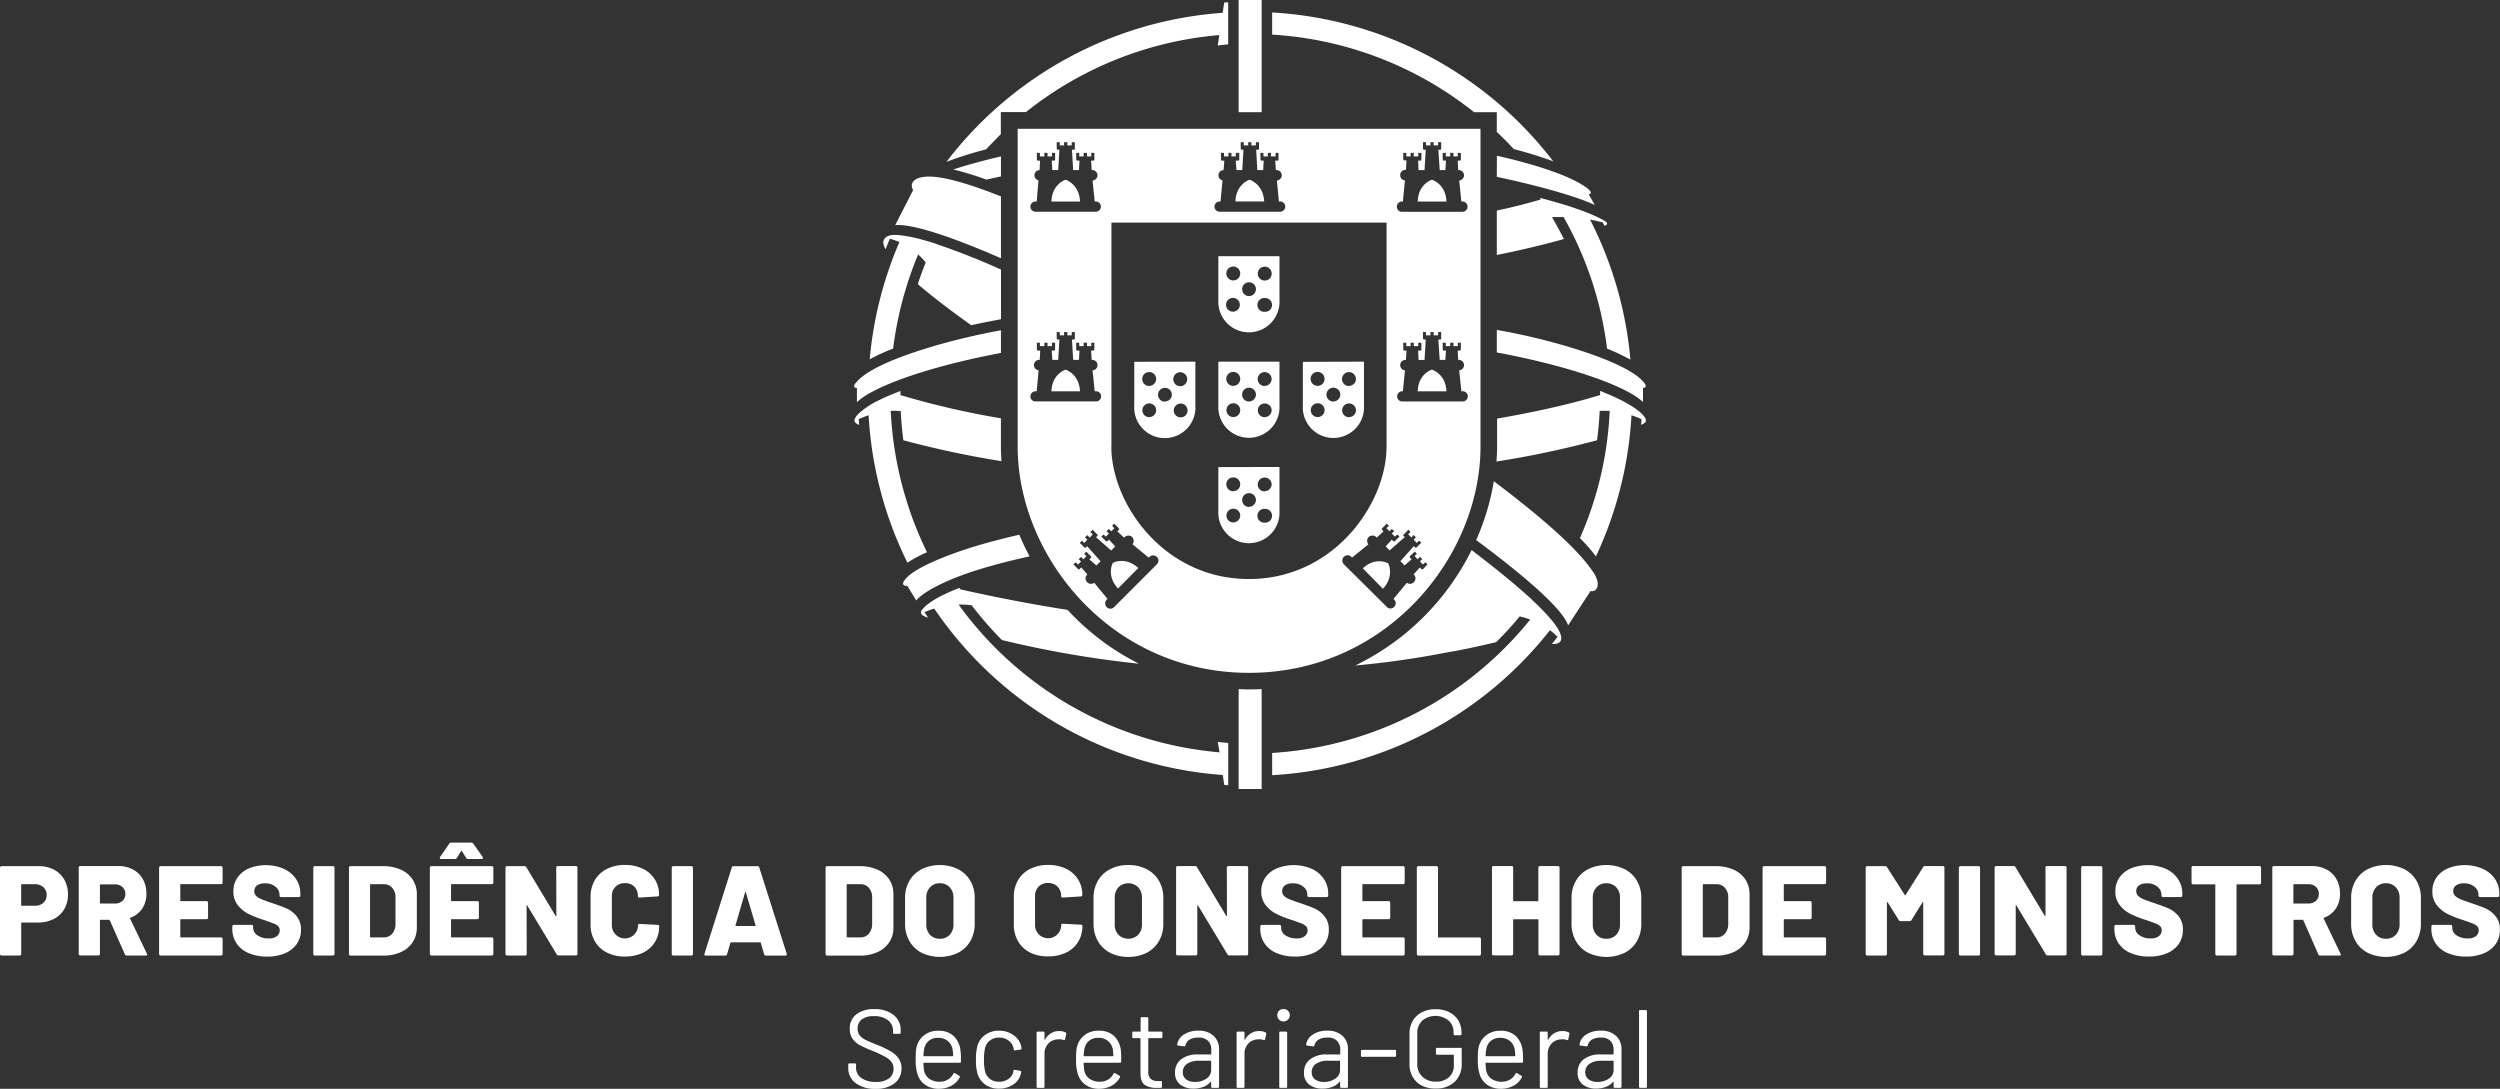 <svg xmlns="http://www.w3.org/2000/svg" viewBox="0 0 956.21 416.46"><rect x="0" y="0" width="956.21" height="416.46" fill="#333333" stroke="none"/><defs><style>.cls-1{fill:#fff;}</style></defs><g id="Layer_2" data-name="Layer 2"><g id="Layer_1-2" data-name="Layer 1"><path class="cls-1" d="M377.16,57.12A148.49,148.49,0,0,0,362,61.9a145.92,145.92,0,0,1,105.65-57l.59-3.95a9,9,0,0,0,1.52-.09V17a39.82,39.82,0,0,0-4,.42l.6-4a136.91,136.91,0,0,0-73.94,29.44h-9.62v8.46C380.89,53.23,379,55.16,377.16,57.12Zm105.4-14.21V0h-8.8V42.91ZM377.29,68.7c1.81-.41,3.68-.81,5.56-1.22V59.82c-6.89,1.61-13.09,3.31-18.23,5A120.37,120.37,0,0,1,377.29,68.7Zm212.07,7.59c-4.74,1.4-10.36,2.89-16.86,4.24v17c10-2,18.74-4.15,25.66-6.11-1.46-2.86-2.94-5.64-4.55-8.38.76,0,2.32-.05,4.45,0a136,136,0,0,1,16.62,50.32,78,78,0,0,1,8.93,4.2A145.64,145.64,0,0,0,608.18,84c1.56.28,3.19.63,4.87,1.1.22.44.4.82.6,1.26a3.62,3.62,0,0,0,.52-.19c.51-.22,1-.83-.47-1.71a12.39,12.39,0,0,0-1.34-.74c-5.08-2.68-13.1-5.37-23.42-8.06C589.08,75.83,589.22,76.06,589.36,76.29Zm-16.86,49.9v8.62c1.48.29,3,.54,4.46.87,25.12,5,45.41,12.23,51.46,18.1v-5.37c1-.11,2-.62-.64-3.18-6.86-6.81-30.46-14.31-51.65-18.39C574.94,126.64,573.72,126.41,572.5,126.19Zm-230.89,7.14a137.73,137.73,0,0,1,9.56-36,20.81,20.81,0,0,1,2.89,3.08c-1.07,2.73-2.13,5.46-3,8.28q7.86,6.75,20.42,15.7c2.54-.56,5.17-1.11,7.86-1.62,1.16-.23,2.34-.45,3.52-.66v-19a265.46,265.46,0,0,0-24.72-9.78c0-.06,0-.06,0-.06a1,1,0,0,0-.34-.08l-.36-.15s0,0-.1,0c-6.46-2.08-11.56-3.12-15-3.19-4.07-.05-4.67,2.19-4.45,3.33a5.57,5.57,0,0,0,.83,2.14c.55-1.34,1.07-2.64,1.62-4a26.21,26.21,0,0,1,3.66,1.27,145.55,145.55,0,0,0-11.34,44.84A73,73,0,0,1,341.61,133.33ZM572.5,67.64C589,71.14,603.58,75.32,610,78.42l-2.35-4.09a1.77,1.77,0,0,0,.59-.22c.37-.32.41-.78-.89-1.94a18.68,18.68,0,0,0-1.57-1.1c-6.71-4.44-20.11-8.55-33.24-11.5Zm0-24.73v7.54c2.23,2.13,4.43,4.3,6.52,6.59a153.15,153.15,0,0,1,15.06,4.66A145.93,145.93,0,0,0,486.58,4.77v8.47a137,137,0,0,1,77.23,29.67Zm-229,43.15c6.95,0,21.07,4.76,39.35,12.71V75.12c-12.32-4.89-21.55-7.49-27.21-7.58h-.33a13.23,13.23,0,0,0-3.66.46c-1.9.57-2.91,1.75-2.91,3a3.6,3.6,0,0,0,.52,1.69l-6.87,13.44A9.59,9.59,0,0,1,343.5,86.06Zm266,133c-5.71-9-20.54-21.74-38.14-35a92.17,92.17,0,0,1-6.75,22.5c19.62,14.57,33.19,26.59,35.17,32.64l8.54-13.09h.43a2.21,2.21,0,0,0,.85-.09c.91-.23,1.92-1.7,1.34-3.88A10.49,10.49,0,0,0,609.54,219.07ZM477.69,263.69c-1.32,0-2.63-.05-3.93-.11v38.21h8.8V263.56C481,263.64,479.34,263.69,477.69,263.69Zm118.62-22.45c-1.18-2.37-4.82-6.71-10.2-11.67a.8.8,0,0,0-.13-.13l0-.05c-5.64-5.22-13.43-11.6-23.11-19a96.82,96.82,0,0,1-44.49,44.15,338,338,0,0,0,35.7-5.13c4-.61,10.64-2,18.18-3.8a125.08,125.08,0,0,0,9-9.86,30,30,0,0,1,4,1.24,137.6,137.6,0,0,1-98.68,51v8.51a145.69,145.69,0,0,0,106.25-55.45,20.37,20.37,0,0,1,2.9,2.55c-.72.92-1.41,1.83-2.16,2.72C598.65,246.5,597.09,242.85,596.31,241.24ZM627,157.4c-2.5-2.1-6.85-4.5-12-6.67-1-.37-1.84-.8-3-1.21v1.58c-13.26,4.1-29.22,7.26-39.39,9v10.69c0,1.91-.09,3.82-.23,5.74a370,370,0,0,0,38.47-8.14c.46-3.72.84-7.43,1-11.21a29.12,29.12,0,0,1,3.83,0,135.18,135.18,0,0,1-11.39,48.64,62.63,62.63,0,0,1,6.13,7,146.35,146.35,0,0,0,13.6-54,35,35,0,0,1,3.84,1.54c0,.73-.09,1.43-.19,2.12C629.86,161.72,630.68,160.55,627,157.4Zm-233.2,55.41c-1.44-2.71-2.76-5.48-3.93-8.28q-7.6,1.72-14.84,3.81c-9.86,2.86-20.38,6.92-25.8,10.61-3.22,2.18-5.5,5.22-2.19,5.13l3.4,5.59c2.88-3.47,12.33-8.56,27.27-12.82C383.07,215.28,388.42,214,393.75,212.81Zm72.66,74.95a137.64,137.64,0,0,1-99.81-56.51,28,28,0,0,1,5,.27,136.7,136.7,0,0,0,11.57,13.28,398.41,398.41,0,0,0,52.42,9.06,95,95,0,0,1-27.3-20.59c-13.34-2.08-26.94-4.69-41-7.85a4.15,4.15,0,0,1-.37-.56c-6.81,2.63-12.27,5.6-14.35,8.47a1.31,1.31,0,0,0,.37,2.08,7.94,7.94,0,0,0,2,.83c-.46-.7-.93-1.39-1.39-2.08a29.84,29.84,0,0,1,3.72-1.4A146,146,0,0,0,467.7,296.42l.56,3.8,1.52.14V284.15c-1.32-.09-2.69-.23-4-.37ZM347.07,215.22a53.11,53.11,0,0,1,7.49-4,138.1,138.1,0,0,1-13.87-54.07,29.36,29.36,0,0,1,3.83.08c.19,3.73.51,7.44,1,11.16a368.91,368.91,0,0,0,37.53,8c-.14-1.86-.22-3.73-.22-5.58V160a321.91,321.91,0,0,1-38.42-8.88v-1.58c-1.57.61-3.07,1.21-4.45,1.8s-2.45,1.08-3.55,1.63a.5.5,0,0,1-.15.05.21.21,0,0,1-.18.09,33.46,33.46,0,0,0-7.17,4.64c-1.72,1.53-2.56,3-1.81,3.84a4.1,4.1,0,0,0,1.48.92c0-.74-.1-1.44-.14-2.17a32.68,32.68,0,0,1,3.79-1.5A145.42,145.42,0,0,0,347.07,215.22Zm-19.31-66.81v5.43c6-5.88,26.3-13.15,51.57-18.16,1.16-.25,2.34-.47,3.52-.68v-8.67c-.92.18-1.86.36-2.72.51-21.17,4.08-44.86,11.53-51.63,18.39-.22.23-.5.45-.74.73-.74.74-1.42,1.63-.87,2.22A2.61,2.61,0,0,0,327.76,148.41ZM466,98v16.72a11.71,11.71,0,1,0,23.38,0V98Zm5.74,21.21a2.64,2.64,0,1,1,0-5.27,2.64,2.64,0,0,1,0,5.27Zm0-11.95a2.66,2.66,0,1,1,2.63-2.63A2.67,2.67,0,0,1,471.73,107.26Zm6,6a2.64,2.64,0,0,1-2.63-2.65,2.6,2.6,0,0,1,2.63-2.64,2.64,2.64,0,0,1,2.64,2.64A2.67,2.67,0,0,1,477.69,113.24Zm6,6a2.64,2.64,0,1,1,0-5.27,2.64,2.64,0,1,1,0,5.27Zm0-11.95a2.66,2.66,0,1,1,0-5.32,2.66,2.66,0,0,1,0,5.32Zm-49.9,31.07v16.72a11.71,11.71,0,1,0,23.37,0V138.33Zm5.75,21.19a2.64,2.64,0,1,1,2.63-2.64A2.64,2.64,0,0,1,439.52,159.52Zm0-11.93a2.67,2.67,0,1,1,2.63-2.64A2.67,2.67,0,0,1,439.52,147.59Zm6,6a2.65,2.65,0,1,1,2.64-2.63A2.67,2.67,0,0,1,445.48,153.56Zm6,6a2.64,2.64,0,1,1,0-5.28,2.64,2.64,0,0,1,0,5.28Zm0-11.93a2.67,2.67,0,1,1,0-5.33,2.67,2.67,0,0,1,0,5.33ZM466,138.33v16.72a11.71,11.71,0,1,0,23.38,0V138.33Zm5.74,21.19a2.64,2.64,0,1,1,2.63-2.64A2.64,2.64,0,0,1,471.73,159.52Zm0-11.93a2.67,2.67,0,1,1,2.63-2.64A2.67,2.67,0,0,1,471.73,147.59Zm6,6a2.65,2.65,0,1,1,2.64-2.63A2.67,2.67,0,0,1,477.69,153.56Zm6,6a2.64,2.64,0,1,1,2.64-2.64A2.61,2.61,0,0,1,483.67,159.52Zm0-11.93a2.67,2.67,0,1,1,2.64-2.64A2.64,2.64,0,0,1,483.67,147.59Zm14.58-9.26v16.72a11.71,11.71,0,1,0,23.38,0V138.33ZM504,159.52a2.64,2.64,0,1,1,2.63-2.64A2.64,2.64,0,0,1,504,159.52Zm0-11.93a2.67,2.67,0,1,1,2.63-2.64A2.67,2.67,0,0,1,504,147.59Zm6,6a2.65,2.65,0,1,1,2.64-2.63A2.67,2.67,0,0,1,510,153.56Zm6,6a2.64,2.64,0,1,1,2.63-2.64A2.6,2.6,0,0,1,515.94,159.52Zm0-11.93a2.67,2.67,0,1,1,2.63-2.64A2.64,2.64,0,0,1,515.94,147.59Zm-50,31v16.71a11.71,11.71,0,1,0,23.38,0V178.61Zm5.74,21.19a2.64,2.64,0,1,1,2.63-2.64A2.64,2.64,0,0,1,471.73,199.8Zm0-11.94a2.66,2.66,0,1,1,2.63-2.62A2.67,2.67,0,0,1,471.73,187.86Zm6,6a2.64,2.64,0,0,1-2.63-2.64,2.6,2.6,0,0,1,2.63-2.64,2.63,2.63,0,0,1,2.64,2.64A2.67,2.67,0,0,1,477.69,193.84Zm6,6a2.64,2.64,0,1,1,0-5.27,2.64,2.64,0,1,1,0,5.27Zm0-11.94a2.66,2.66,0,1,1,2.64-2.62A2.63,2.63,0,0,1,483.67,187.86Zm47.22,27.46s2.55,4.76-2,9.78l-7.72-7.84c5-4.58,9.61-1.94,9.61-1.94ZM413.08,77.07H402.15c.24-6.75,5.42-8.32,5.42-8.32S412.8,70.32,413.08,77.07Zm140.16,72.6h-11c.22-6.72,5.41-8.29,5.45-8.29h0S553,143,553.24,149.67Zm-164-100.41V170.83c0,41.75,35.55,86.52,88.5,86.52s88.53-44.77,88.53-86.52V49.26Zm77.32,27.81h.27L467.6,69a2,2,0,0,1,.18-3.93H468l.28-3.62h-.93A.43.43,0,0,1,467,61V58.47h1.16v1.34h1.71V58.47H471v1.34h1.67V58.47H474v2.59c0,.23-.27.37-.46.37h-.89l.28,3.62h2.22l.46-7.78h-.64a.49.49,0,0,1-.41-.37V54.39h1.15V55.6h1.71V54.39h1.2V55.6h1.72V54.39h1.21V56.9c0,.26-.28.37-.43.37h-.65l.42,7.78h2.27l.18-3.62h-.83a.48.48,0,0,1-.41-.41V58.47h1.15v1.34h1.67V58.47h1.21v1.34h1.76V58.47H489v2.59a.34.34,0,0,1-.33.37h-.93l.27,3.62h.25a2,2,0,0,1,2,2,2.06,2.06,0,0,1-1.86,2l.75,8h.45a2,2,0,0,1,2,2,2,2,0,0,1-2,1.94H466.51a2,2,0,0,1-2-1.94A2,2,0,0,1,466.51,77.07Zm-70.42,0h.38L397.2,69a2,2,0,0,1,.19-3.93h.23l.19-3.62H397a.43.43,0,0,1-.42-.41V58.47h1.16v1.34h1.72V58.47h1.2v1.34h1.7V58.47h1.2v2.59c0,.23-.28.37-.4.37h-.89l.24,3.62h2.23l.46-7.78h-.62a.45.45,0,0,1-.4-.37V54.39h1.15V55.6H407V54.39h1.24V55.6h1.67V54.39h1.2V56.9a.36.36,0,0,1-.41.37H410l.47,7.78h2.22l.19-3.62H412a.44.44,0,0,1-.37-.41V58.47h1.16v1.34h1.68V58.47h1.29v1.34h1.65V58.47h1.16v2.59a.36.36,0,0,1-.36.37h-.89l.24,3.62h.22a2,2,0,0,1,2,2,2.06,2.06,0,0,1-1.9,2l.83,8h.37a2,2,0,0,1,2,2,2,2,0,0,1-2,1.94H396.09a2,2,0,0,1-2-1.94A2,2,0,0,1,396.09,77.07Zm-2,74.58a1.94,1.94,0,0,1,2-2h.38l.73-8a2.08,2.08,0,0,1-1.8-2,2,2,0,0,1,2-2h.23l.19-3.56H397a.49.49,0,0,1-.42-.46v-2.55h1.16v1.3h1.72v-1.3h1.2v1.3h1.7v-1.3h1.2v2.55a.52.52,0,0,1-.4.46h-.89l.24,3.56h2.23l.46-7.78h-.62a.49.49,0,0,1-.4-.41V127h1.15v1.25H407V127h1.24v1.25h1.67V127h1.2v2.55c0,.23-.19.32-.41.32H410l.47,7.78h2.22l.19-3.56H412c-.18,0-.37-.28-.37-.46v-2.55h1.16v1.3h1.68v-1.3h1.29v1.3h1.65v-1.3h1.16v2.55a.43.43,0,0,1-.36.46h-.89l.24,3.56h.22a2,2,0,0,1,2,2,2,2,0,0,1-1.9,2l.83,8h.37a1.95,1.95,0,1,1,0,3.89H396.09A1.93,1.93,0,0,1,394.1,151.65Zm48.36,64.17-16.29,16.31a2,2,0,1,1-2.86-2.79l.28-.23-5.09-6.2a2.09,2.09,0,0,1-2.73-.24,2,2,0,0,1,0-2.87l.09-.13-2.31-2.6-.19.09-.46.53a.52.52,0,0,1-.55,0l-1.82-1.81.84-.79.92.84,1.16-1.16-.89-.89.89-.87.88.93,1.2-1.26-.93-.83.84-.83,1.8,1.75a.39.39,0,0,1,0,.56l-.46.46-.14.19,2.69,2.31,1.58-1.62-5.14-5.78-.43.51c-.21.14-.49.14-.59,0L413,207.63l.83-.82.87.87,1.17-1.26-.89-.87.89-.88.92.93,1.16-1.2-.88-.93.88-.84,1.76,1.85a.4.4,0,0,1,0,.57l-.51.41,5.78,5.09,1.58-1.52-2.36-2.64-.19.18-.41.41a.5.5,0,0,1-.61,0l-1.76-1.76.9-.78.82.83,1.2-1.21-.91-.87.91-.89.87.93,1.21-1.2-.88-.93.83-.79,1.76,1.77a.36.36,0,0,1,0,.55l-.46.51-.13.09,2.6,2.41.22-.22a2.12,2.12,0,0,1,2.88,0,2.15,2.15,0,0,1,.11,2.77l6.22,5.1.27-.28a2,2,0,0,1,2.82,0A1.9,1.9,0,0,1,442.46,215.82Zm-17.39-45V85.14H530.33v85.69c0,21.62-19.94,50.64-52.64,50.64S425.07,192.45,425.07,170.83Zm119.19,46.86a.71.71,0,0,1-.65,0l-.4-.53-.19-.09-2.36,2.6.09.13a2,2,0,0,1,0,2.87,2,2,0,0,1-2.69.24l-5.14,6.2.28.23a1.92,1.92,0,0,1,0,2.79,1.9,1.9,0,0,1-2.81,0L514,215.82A2,2,0,0,1,516.9,213l.24.28,6.25-5.1a2.09,2.09,0,0,1,.1-2.77,2.15,2.15,0,0,1,2.9,0l.2.22,2.63-2.41-.19-.09-.4-.51a.31.31,0,0,1,0-.55l1.76-1.77.87.79-1,.93,1.24,1.2.83-.93.93.89-.93.87,1.21,1.21.89-.83.87.78L533.48,207c0,.14-.37.14-.56,0l-.41-.41-.19-.18L530,209l1.52,1.52,5.78-5.09-.41-.41a.36.36,0,0,1,0-.57l1.81-1.85.78.84-.87.93,1.24,1.2.84-.93.87.88-.87.87,1.19,1.26.93-.87.8.82-1.81,1.77a.42.42,0,0,1-.56,0l-.46-.51-5.15,5.78,1.58,1.62,2.69-2.31-.14-.19-.47-.46a.39.39,0,0,1,0-.56l1.82-1.75.83.83-.89.83,1.17,1.26.92-.93.83.87-.88.89,1.2,1.16.87-.84.84.79Zm15.06-64.13H536.2a1.95,1.95,0,0,1,0-3.89h.37l.8-8a2,2,0,0,1-1.81-2,2,2,0,0,1,2-2h.18l.22-3.56h-.87c-.19,0-.37-.28-.37-.46v-2.55h1.15v1.3h1.67v-1.3h1.21v1.3h1.71v-1.3h1.2v2.55a.47.47,0,0,1-.41.46h-.83l.14,3.56h2.3l.46-7.78h-.64a.48.48,0,0,1-.42-.41V127h1.15v1.25h1.73V127h1.2v1.25h1.71V127h1.17v2.55c0,.23-.18.32-.44.32h-.63l.52,7.78h2.17l.21-3.56h-.83a.46.46,0,0,1-.41-.46v-2.55H553v1.3h1.67v-1.3h1.25v1.3h1.68v-1.3h1.15v2.55a.44.44,0,0,1-.37.46h-.83l.18,3.56h.23a2,2,0,0,1,2,2,2,2,0,0,1-1.84,2l.83,8h.37a1.95,1.95,0,1,1,0,3.89Zm0-72.54H536.2a1.92,1.92,0,0,1-1.93-1.94,2,2,0,0,1,1.93-2h.37l.8-8.09a1.91,1.91,0,0,1-1.81-2,1.93,1.93,0,0,1,2-2h.18l.22-3.62h-.87a.43.43,0,0,1-.37-.41V58.47h1.15v1.34h1.67V58.47h1.21v1.34h1.71V58.47h1.2v2.59a.4.4,0,0,1-.41.37h-.83l.14,3.62h2.3l.46-7.78h-.64a.44.44,0,0,1-.42-.37V54.39h1.15V55.6h1.73V54.39h1.2V55.6h1.71V54.39h1.17V56.9c0,.26-.18.37-.44.37h-.63l.52,7.78h2.17l.21-3.62h-.83a.41.41,0,0,1-.41-.41V58.47H553v1.34h1.67V58.47h1.25v1.34h1.68V58.47h1.15v2.59a.37.37,0,0,1-.37.37h-.83l.18,3.62h.23a2,2,0,0,1,2,2,2.06,2.06,0,0,1-1.84,2l.83,8h.37a2,2,0,0,1,2,2A1.94,1.94,0,0,1,559.32,81ZM413.08,149.67H402.15c.24-6.72,5.42-8.29,5.42-8.29S412.8,143,413.08,149.67Zm70.45-72.6h-11c.23-6.75,5.41-8.32,5.41-8.32S483.2,70.32,483.53,77.07ZM435.39,217.26l-7.78,7.84c-4.57-5-2-9.74-2-9.78S430.4,212.68,435.39,217.26ZM553.24,77.07h-11c.22-6.75,5.41-8.32,5.45-8.32h0S553,70.32,553.24,77.07Z"/><path class="cls-1" d="M20.6,332.62a9.7,9.7,0,0,1,4,3.84A11.34,11.34,0,0,1,26,342.15a10.86,10.86,0,0,1-1.44,5.62,9.61,9.61,0,0,1-4.08,3.77,13.5,13.5,0,0,1-6.11,1.32h-6c-.17,0-.25.08-.25.24v11.78a.58.58,0,0,1-.58.59H.59a.57.57,0,0,1-.42-.17.61.61,0,0,1-.17-.42v-33a.61.61,0,0,1,.17-.42.57.57,0,0,1,.42-.17H14.71A12.34,12.34,0,0,1,20.6,332.62Zm-4,12.66a3.77,3.77,0,0,0,1.25-2.93,3.91,3.91,0,0,0-1.25-3,4.62,4.62,0,0,0-3.25-1.15h-5a.22.22,0,0,0-.25.25v7.72a.22.22,0,0,0,.25.25h5A4.66,4.66,0,0,0,16.64,345.28Z"/><path class="cls-1" d="M47.75,365,42,352a.31.31,0,0,0-.29-.2H38.46a.21.21,0,0,0-.24.24v12.81a.61.61,0,0,1-.17.42.59.59,0,0,1-.42.17H30.69a.58.58,0,0,1-.58-.59v-33a.58.58,0,0,1,.58-.59H45.21a11.75,11.75,0,0,1,5.67,1.32,9.35,9.35,0,0,1,3.79,3.74A11.31,11.31,0,0,1,56,341.86a10,10,0,0,1-1.61,5.67A9.12,9.12,0,0,1,49.9,351a.24.24,0,0,0-.15.34l6.45,13.44a.69.69,0,0,1,.1.3q0,.39-.54.39H48.43A.7.7,0,0,1,47.75,365Zm-9.53-26.59v6.94a.21.21,0,0,0,.24.24h5.43a4.24,4.24,0,0,0,2.93-1A3.39,3.39,0,0,0,47.94,342a3.52,3.52,0,0,0-1.12-2.74,4.21,4.21,0,0,0-2.93-1H38.46A.22.22,0,0,0,38.22,338.44Z"/><path class="cls-1" d="M85,338a.57.57,0,0,1-.42.17H69.2a.22.22,0,0,0-.24.25v6a.21.21,0,0,0,.24.24H79a.54.54,0,0,1,.41.18.53.53,0,0,1,.17.41V351a.53.53,0,0,1-.17.41.54.54,0,0,1-.41.18H69.2a.21.21,0,0,0-.24.24v6.45c0,.17.08.25.24.25H84.55a.58.58,0,0,1,.59.58v5.77a.58.58,0,0,1-.59.59H61.43a.58.58,0,0,1-.58-.59v-33a.58.58,0,0,1,.58-.59H84.55a.58.58,0,0,1,.59.59v5.77A.57.57,0,0,1,85,338Z"/><path class="cls-1" d="M95.13,364.56a10.4,10.4,0,0,1-4.64-3.71,9.78,9.78,0,0,1-1.64-5.6v-.93a.58.58,0,0,1,.59-.58h6.79a.58.58,0,0,1,.59.58v.59a3.48,3.48,0,0,0,1.61,2.81,7.15,7.15,0,0,0,4.35,1.2A4.65,4.65,0,0,0,106,358a2.84,2.84,0,0,0,1-2.15,2.15,2.15,0,0,0-.61-1.59,4.8,4.8,0,0,0-1.63-1c-.69-.27-1.75-.66-3.18-1.15a3.53,3.53,0,0,0-.59-.22,2.74,2.74,0,0,1-.53-.17,37.36,37.36,0,0,1-5.53-2.22,12.08,12.08,0,0,1-4-3.32,8.33,8.33,0,0,1-1.66-5.26,9,9,0,0,1,1.59-5.3,10.15,10.15,0,0,1,4.42-3.5,17.43,17.43,0,0,1,13.18.15,11.19,11.19,0,0,1,4.71,3.86,9.87,9.87,0,0,1,1.71,5.72v.69a.58.58,0,0,1-.58.58h-6.8a.58.58,0,0,1-.58-.58v-.35a3.94,3.94,0,0,0-1.52-3,6,6,0,0,0-4.06-1.32,5,5,0,0,0-3,.78,2.59,2.59,0,0,0-1.07,2.2,2.49,2.49,0,0,0,.68,1.79,6.63,6.63,0,0,0,2.13,1.32c1,.41,2.43.93,4.42,1.59q3.42,1.17,5.33,2a10.66,10.66,0,0,1,3.59,2.86,7.71,7.71,0,0,1,1.69,5.2,9.29,9.29,0,0,1-1.62,5.48,10.3,10.3,0,0,1-4.52,3.54,17.07,17.07,0,0,1-6.77,1.25A17.83,17.83,0,0,1,95.13,364.56Z"/><path class="cls-1" d="M120,365.3a.61.61,0,0,1-.17-.42v-33a.61.61,0,0,1,.17-.42.57.57,0,0,1,.42-.17h6.94a.58.58,0,0,1,.58.59v33a.58.58,0,0,1-.58.59h-6.94A.57.57,0,0,1,120,365.3Z"/><path class="cls-1" d="M133.65,365.3a.58.58,0,0,1-.18-.42v-33a.58.58,0,0,1,.18-.42.57.57,0,0,1,.41-.17h12.46a16.29,16.29,0,0,1,6.75,1.32,10.4,10.4,0,0,1,4.54,3.77,9.93,9.93,0,0,1,1.62,5.62v12.8a9.93,9.93,0,0,1-1.62,5.62,10.4,10.4,0,0,1-4.54,3.77,16.29,16.29,0,0,1-6.75,1.32H134.06A.57.57,0,0,1,133.65,365.3Zm8.18-6.77h5a4,4,0,0,0,3.17-1.4,5.61,5.61,0,0,0,1.27-3.74V343.33a5.4,5.4,0,0,0-1.24-3.74,4.16,4.16,0,0,0-3.25-1.4h-5a.22.22,0,0,0-.24.25v19.84C141.59,358.45,141.67,358.53,141.83,358.53Z"/><path class="cls-1" d="M188.53,338a.54.54,0,0,1-.42.17H172.77a.23.23,0,0,0-.25.25v6a.22.22,0,0,0,.25.24h9.82a.58.58,0,0,1,.42.18.57.57,0,0,1,.17.41V351a.57.57,0,0,1-.17.41.58.58,0,0,1-.42.18h-9.82a.22.22,0,0,0-.25.24v6.45a.22.22,0,0,0,.25.25h15.34a.54.54,0,0,1,.42.17.57.57,0,0,1,.17.41v5.77a.61.61,0,0,1-.17.42.57.57,0,0,1-.42.17H165a.59.59,0,0,1-.42-.17.61.61,0,0,1-.17-.42v-33a.61.61,0,0,1,.17-.42.59.59,0,0,1,.42-.17h23.11a.57.57,0,0,1,.42.17.61.61,0,0,1,.17.42v5.77A.57.57,0,0,1,188.53,338Zm-20.28-9.67a.49.49,0,0,1,.07-.52l3.52-5.13a.76.76,0,0,1,.68-.39h7.82a.78.78,0,0,1,.69.39l3.61,5.13a.58.58,0,0,1,.1.35c0,.26-.16.39-.49.39H179a.7.7,0,0,1-.69-.39l-1.61-2.59c-.07-.1-.13-.15-.2-.15s-.11.05-.14.15l-1.62,2.59a.7.7,0,0,1-.68.39h-5.33A.48.48,0,0,1,168.25,328.35Z"/><path class="cls-1" d="M212.92,331.42a.57.57,0,0,1,.41-.17h6.94a.59.59,0,0,1,.42.17.61.61,0,0,1,.17.42v33a.61.61,0,0,1-.17.42.59.59,0,0,1-.42.17h-6.64a.7.7,0,0,1-.69-.39L201.7,346.41c-.06-.1-.13-.14-.19-.13s-.1.09-.1.22l.05,18.38a.58.58,0,0,1-.59.59h-6.94a.57.57,0,0,1-.41-.17.58.58,0,0,1-.18-.42v-33a.58.58,0,0,1,.18-.42.57.57,0,0,1,.41-.17h6.7a.72.72,0,0,1,.68.39l11.19,18.63c.07.09.13.13.2.12s.1-.09.1-.22l-.05-18.33A.57.57,0,0,1,212.92,331.42Z"/><path class="cls-1" d="M232.13,364.34a11,11,0,0,1-4.6-4.3,12.52,12.52,0,0,1-1.64-6.45V343a12.32,12.32,0,0,1,1.64-6.38,11,11,0,0,1,4.6-4.27,14.85,14.85,0,0,1,6.86-1.52,15.37,15.37,0,0,1,6.87,1.45,10.92,10.92,0,0,1,4.59,4.05,11.16,11.16,0,0,1,1.64,6,.51.51,0,0,1-.17.39.62.62,0,0,1-.42.15l-6.94.43c-.39,0-.58-.17-.58-.53a5,5,0,0,0-1.37-3.67A4.9,4.9,0,0,0,239,337.8a4.82,4.82,0,0,0-3.61,1.4,4.92,4.92,0,0,0-1.37,3.64v11.09a5,5,0,1,0,10,0c0-.36.19-.54.58-.54l6.94.35a.61.61,0,0,1,.42.14.45.45,0,0,1,.17.34,11.35,11.35,0,0,1-1.64,6.11,10.87,10.87,0,0,1-4.59,4.09,15.51,15.51,0,0,1-6.87,1.44A14.85,14.85,0,0,1,232.13,364.34Z"/><path class="cls-1" d="M257.1,365.3a.61.61,0,0,1-.17-.42v-33a.61.61,0,0,1,.17-.42.57.57,0,0,1,.42-.17h6.94a.57.57,0,0,1,.41.17.61.61,0,0,1,.17.42v33a.61.61,0,0,1-.17.42.57.57,0,0,1-.41.17h-6.94A.57.57,0,0,1,257.1,365.3Z"/><path class="cls-1" d="M292.26,365,291,360.63c-.06-.13-.14-.2-.24-.2H279.61c-.1,0-.18.07-.25.2L278.09,365a.65.65,0,0,1-.68.49h-7.48a.56.56,0,0,1-.44-.17.53.53,0,0,1-.05-.52l10.46-33a.62.62,0,0,1,.63-.49h9.24a.62.62,0,0,1,.64.49l10.5,33a.49.49,0,0,1,0,.25c0,.29-.18.44-.53.44H293A.66.66,0,0,1,292.26,365Zm-10.75-10.81h7.28c.2,0,.26-.09.2-.29l-3.71-12.56c0-.13-.09-.19-.15-.17a.22.22,0,0,0-.15.17l-3.66,12.56C281.28,354.08,281.35,354.17,281.51,354.17Z"/><path class="cls-1" d="M315.94,365.3a.61.61,0,0,1-.17-.42v-33a.58.58,0,0,1,.59-.59h12.46a16.33,16.33,0,0,1,6.75,1.32,10.4,10.4,0,0,1,4.54,3.77,9.93,9.93,0,0,1,1.61,5.62v12.8a9.93,9.93,0,0,1-1.61,5.62,10.4,10.4,0,0,1-4.54,3.77,16.33,16.33,0,0,1-6.75,1.32H316.36A.61.61,0,0,1,315.94,365.3Zm8.19-6.77h5a4,4,0,0,0,3.18-1.4,5.66,5.66,0,0,0,1.27-3.74V343.33a5.4,5.4,0,0,0-1.24-3.74,4.18,4.18,0,0,0-3.26-1.4h-5a.22.22,0,0,0-.24.25v19.84C323.89,358.45,324,358.53,324.13,358.53Z"/><path class="cls-1" d="M352.5,364.42a11.46,11.46,0,0,1-4.67-4.48,13.23,13.23,0,0,1-1.66-6.69v-9.78a12.91,12.91,0,0,1,1.66-6.57,11.51,11.51,0,0,1,4.67-4.45,16.09,16.09,0,0,1,13.95,0,11.47,11.47,0,0,1,4.7,4.45,12.91,12.91,0,0,1,1.66,6.57v9.78a13.23,13.23,0,0,1-1.66,6.69,11.41,11.41,0,0,1-4.7,4.48,16.19,16.19,0,0,1-13.95,0Zm10.75-6.87a5.64,5.64,0,0,0,1.44-4.06V343.37a5.67,5.67,0,0,0-1.44-4,5,5,0,0,0-3.78-1.54,4.9,4.9,0,0,0-3.74,1.54,5.63,5.63,0,0,0-1.45,4v10.12a5.61,5.61,0,0,0,1.45,4.06,4.91,4.91,0,0,0,3.74,1.51A5,5,0,0,0,363.25,357.55Z"/><path class="cls-1" d="M394,364.34a11,11,0,0,1-4.59-4.3,12.52,12.52,0,0,1-1.64-6.45V343a12.32,12.32,0,0,1,1.64-6.38,11.08,11.08,0,0,1,4.59-4.27,14.86,14.86,0,0,1,6.87-1.52,15.37,15.37,0,0,1,6.87,1.45,10.92,10.92,0,0,1,4.59,4.05,11.16,11.16,0,0,1,1.64,6,.51.51,0,0,1-.17.39.64.64,0,0,1-.42.15l-6.94.43c-.39,0-.58-.17-.58-.53a5,5,0,0,0-1.37-3.67,4.92,4.92,0,0,0-3.62-1.37,4.86,4.86,0,0,0-3.62,1.4,5,5,0,0,0-1.36,3.64v11.09a5,5,0,1,0,10,0c0-.36.19-.54.58-.54l6.94.35a.63.63,0,0,1,.42.14.45.45,0,0,1,.17.34,11.35,11.35,0,0,1-1.64,6.11,10.87,10.87,0,0,1-4.59,4.09,15.51,15.51,0,0,1-6.87,1.44A14.86,14.86,0,0,1,394,364.34Z"/><path class="cls-1" d="M424.59,364.42a11.39,11.39,0,0,1-4.67-4.48,13.12,13.12,0,0,1-1.66-6.69v-9.78a12.81,12.81,0,0,1,1.66-6.57,11.45,11.45,0,0,1,4.67-4.45,14.65,14.65,0,0,1,7-1.59,14.82,14.82,0,0,1,7,1.59,11.38,11.38,0,0,1,4.69,4.45,12.81,12.81,0,0,1,1.67,6.57v9.78a13.13,13.13,0,0,1-1.67,6.69,11.32,11.32,0,0,1-4.69,4.48,14.94,14.94,0,0,1-7,1.58A14.76,14.76,0,0,1,424.59,364.42Zm10.75-6.87a5.64,5.64,0,0,0,1.44-4.06V343.37a5.67,5.67,0,0,0-1.44-4,5.37,5.37,0,0,0-7.53,0,5.67,5.67,0,0,0-1.44,4v10.12a5.64,5.64,0,0,0,1.44,4.06,5.45,5.45,0,0,0,7.53,0Z"/><path class="cls-1" d="M469.45,331.42a.61.61,0,0,1,.42-.17h6.94a.58.58,0,0,1,.59.59v33a.58.58,0,0,1-.59.59h-6.65a.7.7,0,0,1-.68-.39l-11.24-18.67c-.07-.1-.13-.14-.2-.13s-.09.09-.09.22l0,18.38a.58.58,0,0,1-.58.59h-6.94a.59.59,0,0,1-.42-.17.61.61,0,0,1-.17-.42v-33a.61.61,0,0,1,.17-.42.59.59,0,0,1,.42-.17h6.69a.72.72,0,0,1,.69.39L469,350.27a.21.21,0,0,0,.2.12c.06,0,.09-.09.09-.22l-.05-18.33A.61.61,0,0,1,469.45,331.42Z"/><path class="cls-1" d="M488.32,364.56a10.4,10.4,0,0,1-4.64-3.71,9.71,9.71,0,0,1-1.64-5.6v-.93a.57.57,0,0,1,.17-.41.54.54,0,0,1,.42-.17h6.79a.53.53,0,0,1,.41.17.54.54,0,0,1,.18.41v.59a3.45,3.45,0,0,0,1.61,2.81,7.11,7.11,0,0,0,4.35,1.2,4.6,4.6,0,0,0,3.17-.93,2.82,2.82,0,0,0,1-2.15,2.15,2.15,0,0,0-.61-1.59,4.86,4.86,0,0,0-1.64-1c-.68-.27-1.74-.66-3.17-1.15a3.53,3.53,0,0,0-.59-.22,2.63,2.63,0,0,1-.54-.17,36.77,36.77,0,0,1-5.52-2.22,12,12,0,0,1-4-3.32,8.27,8.27,0,0,1-1.66-5.26,9,9,0,0,1,1.59-5.3,10.15,10.15,0,0,1,4.42-3.5,17.4,17.4,0,0,1,13.17.15,11.16,11.16,0,0,1,4.72,3.86,9.87,9.87,0,0,1,1.71,5.72v.69a.57.57,0,0,1-.17.41.55.55,0,0,1-.42.17h-6.79a.58.58,0,0,1-.59-.58v-.35a3.93,3.93,0,0,0-1.51-3,6,6,0,0,0-4.06-1.32,5,5,0,0,0-3,.78,2.57,2.57,0,0,0-1.07,2.2,2.45,2.45,0,0,0,.68,1.79,6.51,6.51,0,0,0,2.13,1.32c1,.41,2.43.93,4.42,1.59q3.42,1.17,5.33,2a10.76,10.76,0,0,1,3.59,2.86,7.76,7.76,0,0,1,1.68,5.2,9.28,9.28,0,0,1-1.61,5.48,10.3,10.3,0,0,1-4.52,3.54,17.07,17.07,0,0,1-6.77,1.25A17.79,17.79,0,0,1,488.32,364.56Z"/><path class="cls-1" d="M537.1,338a.57.57,0,0,1-.42.17H521.33a.22.22,0,0,0-.24.25v6a.21.21,0,0,0,.24.24h9.83a.54.54,0,0,1,.41.18.53.53,0,0,1,.17.41V351a.53.53,0,0,1-.17.41.54.54,0,0,1-.41.18h-9.83a.21.21,0,0,0-.24.24v6.45c0,.17.08.25.24.25h15.35a.58.58,0,0,1,.59.58v5.77a.58.58,0,0,1-.59.59H513.56a.58.58,0,0,1-.58-.59v-33a.58.58,0,0,1,.58-.59h23.12a.58.58,0,0,1,.59.59v5.77A.57.57,0,0,1,537.1,338Z"/><path class="cls-1" d="M542.08,365.3a.61.61,0,0,1-.17-.42v-33a.61.61,0,0,1,.17-.42.57.57,0,0,1,.42-.17h6.94a.58.58,0,0,1,.58.59v26.44a.22.22,0,0,0,.25.25h15.59a.58.58,0,0,1,.58.58v5.77a.58.58,0,0,1-.58.59H542.5A.57.57,0,0,1,542.08,365.3Z"/><path class="cls-1" d="M588.56,331.42a.57.57,0,0,1,.41-.17h6.95a.57.57,0,0,1,.41.17.61.61,0,0,1,.17.42v33a.61.61,0,0,1-.17.42.57.57,0,0,1-.41.17H589a.57.57,0,0,1-.41-.17.61.61,0,0,1-.17-.42v-13c0-.16-.08-.24-.25-.24H579a.21.21,0,0,0-.24.24v13a.61.61,0,0,1-.17.42.59.59,0,0,1-.42.17h-6.94a.58.58,0,0,1-.58-.59v-33a.58.58,0,0,1,.58-.59h6.94a.59.59,0,0,1,.42.17.61.61,0,0,1,.17.42v12.61a.21.21,0,0,0,.24.24h9.14c.17,0,.25-.08.25-.24V331.84A.61.61,0,0,1,588.56,331.42Z"/><path class="cls-1" d="M607.42,364.42a11.37,11.37,0,0,1-4.66-4.48,13.13,13.13,0,0,1-1.67-6.69v-9.78a12.81,12.81,0,0,1,1.67-6.57,11.43,11.43,0,0,1,4.66-4.45,16.12,16.12,0,0,1,14,0,11.44,11.44,0,0,1,4.69,4.45,12.81,12.81,0,0,1,1.66,6.57v9.78a13.12,13.12,0,0,1-1.66,6.69,11.38,11.38,0,0,1-4.69,4.48,16.21,16.21,0,0,1-14,0Zm10.76-6.87a5.64,5.64,0,0,0,1.44-4.06V343.37a5.67,5.67,0,0,0-1.44-4,5,5,0,0,0-3.79-1.54,4.91,4.91,0,0,0-3.74,1.54,5.67,5.67,0,0,0-1.44,4v10.12a5.64,5.64,0,0,0,1.44,4.06,4.93,4.93,0,0,0,3.74,1.51A5,5,0,0,0,618.18,357.55Z"/><path class="cls-1" d="M643.39,365.3a.61.61,0,0,1-.17-.42v-33a.58.58,0,0,1,.59-.59h12.46a16.33,16.33,0,0,1,6.75,1.32,10.4,10.4,0,0,1,4.54,3.77,9.93,9.93,0,0,1,1.62,5.62v12.8a9.93,9.93,0,0,1-1.62,5.62,10.4,10.4,0,0,1-4.54,3.77,16.33,16.33,0,0,1-6.75,1.32H643.81A.61.61,0,0,1,643.39,365.3Zm8.19-6.77h5a4,4,0,0,0,3.17-1.4,5.61,5.61,0,0,0,1.27-3.74V343.33a5.4,5.4,0,0,0-1.24-3.74,4.16,4.16,0,0,0-3.25-1.4h-5a.22.22,0,0,0-.24.25v19.84C651.34,358.45,651.42,358.53,651.58,358.53Z"/><path class="cls-1" d="M698.28,338a.54.54,0,0,1-.42.17H682.52a.22.22,0,0,0-.25.25v6c0,.16.08.24.25.24h9.82a.58.58,0,0,1,.42.18.57.57,0,0,1,.17.41V351a.57.57,0,0,1-.17.41.58.58,0,0,1-.42.18h-9.82c-.17,0-.25.08-.25.24v6.45a.22.22,0,0,0,.25.25h15.34a.54.54,0,0,1,.42.17.57.57,0,0,1,.17.41v5.77a.61.61,0,0,1-.17.42.57.57,0,0,1-.42.17H674.75a.59.59,0,0,1-.42-.17.61.61,0,0,1-.17-.42v-33a.61.61,0,0,1,.17-.42.59.59,0,0,1,.42-.17h23.11a.57.57,0,0,1,.42.17.61.61,0,0,1,.17.42v5.77A.57.57,0,0,1,698.28,338Z"/><path class="cls-1" d="M736.23,331.25h6.89a.58.58,0,0,1,.59.59v33a.58.58,0,0,1-.59.59h-6.94a.58.58,0,0,1-.58-.59V345.23c0-.13,0-.19-.1-.19s-.13,0-.2.14l-4.2,6.75a.7.7,0,0,1-.69.39h-3.47a.7.7,0,0,1-.68-.39l-4.25-6.8c-.07-.09-.13-.14-.2-.14s-.09.06-.09.19v19.7a.58.58,0,0,1-.18.42.57.57,0,0,1-.41.17h-6.94a.58.58,0,0,1-.59-.59v-33a.58.58,0,0,1,.59-.59h6.89a.78.78,0,0,1,.68.39l6.8,10.66c.1.2.19.2.29,0l6.7-10.66A.71.71,0,0,1,736.23,331.25Z"/><path class="cls-1" d="M749.4,365.3a.61.61,0,0,1-.17-.42v-33a.61.61,0,0,1,.17-.42.59.59,0,0,1,.42-.17h6.94a.58.58,0,0,1,.58.59v33a.58.58,0,0,1-.58.59h-6.94A.59.59,0,0,1,749.4,365.3Z"/><path class="cls-1" d="M782.49,331.42a.57.57,0,0,1,.41-.17h6.94a.57.57,0,0,1,.42.17.61.61,0,0,1,.17.42v33a.61.61,0,0,1-.17.42.57.57,0,0,1-.42.17H783.2a.7.7,0,0,1-.69-.39l-11.24-18.67c-.06-.1-.13-.14-.19-.13s-.1.09-.1.22l0,18.38a.58.58,0,0,1-.59.59H763.5a.57.57,0,0,1-.41-.17.58.58,0,0,1-.18-.42v-33a.58.58,0,0,1,.18-.42.57.57,0,0,1,.41-.17h6.7a.72.72,0,0,1,.68.39l11.19,18.63c.07.09.13.13.2.12s.1-.09.1-.22l0-18.33A.57.57,0,0,1,782.49,331.42Z"/><path class="cls-1" d="M796.17,365.3a.61.61,0,0,1-.17-.42v-33a.58.58,0,0,1,.59-.59h6.94a.57.57,0,0,1,.41.17.58.58,0,0,1,.18.42v33a.58.58,0,0,1-.18.42.57.57,0,0,1-.41.17h-6.94A.61.61,0,0,1,796.17,365.3Z"/><path class="cls-1" d="M815,364.56a10.35,10.35,0,0,1-4.64-3.71,9.71,9.71,0,0,1-1.64-5.6v-.93a.58.58,0,0,1,.58-.58h6.8a.58.58,0,0,1,.58.58v.59a3.46,3.46,0,0,0,1.62,2.81,7.11,7.11,0,0,0,4.35,1.2,4.6,4.6,0,0,0,3.17-.93,2.82,2.82,0,0,0,1-2.15,2.15,2.15,0,0,0-.61-1.59,4.86,4.86,0,0,0-1.64-1c-.68-.27-1.74-.66-3.17-1.15a3.89,3.89,0,0,0-.59-.22,2.63,2.63,0,0,1-.54-.17,36.77,36.77,0,0,1-5.52-2.22,12,12,0,0,1-4-3.32,8.27,8.27,0,0,1-1.66-5.26,9,9,0,0,1,1.59-5.3,10.15,10.15,0,0,1,4.42-3.5,17.4,17.4,0,0,1,13.17.15,11.16,11.16,0,0,1,4.72,3.86,9.87,9.87,0,0,1,1.71,5.72v.69a.57.57,0,0,1-.17.41.55.55,0,0,1-.42.17h-6.79a.58.58,0,0,1-.59-.58v-.35a3.93,3.93,0,0,0-1.51-3,6,6,0,0,0-4.06-1.32,5,5,0,0,0-3,.78,2.58,2.58,0,0,0-1.08,2.2,2.46,2.46,0,0,0,.69,1.79,6.56,6.56,0,0,0,2.12,1.32c1,.41,2.44.93,4.43,1.59,2.28.78,4.05,1.46,5.33,2a10.76,10.76,0,0,1,3.59,2.86,7.76,7.76,0,0,1,1.68,5.2,9.28,9.28,0,0,1-1.61,5.48,10.3,10.3,0,0,1-4.52,3.54,17.11,17.11,0,0,1-6.77,1.25A17.79,17.79,0,0,1,815,364.56Z"/><path class="cls-1" d="M864.65,331.42a.61.61,0,0,1,.17.42v5.82a.58.58,0,0,1-.59.58h-8.55a.22.22,0,0,0-.25.25v26.39a.58.58,0,0,1-.58.59h-6.94a.59.59,0,0,1-.42-.17.61.61,0,0,1-.17-.42V338.49a.22.22,0,0,0-.24-.25h-8.26a.54.54,0,0,1-.42-.17.57.57,0,0,1-.17-.41v-5.82a.61.61,0,0,1,.17-.42.57.57,0,0,1,.42-.17h25.41A.61.61,0,0,1,864.65,331.42Z"/><path class="cls-1" d="M886.71,365,881,352a.33.33,0,0,0-.3-.2h-3.22c-.17,0-.25.08-.25.24v12.81a.61.61,0,0,1-.17.42.57.57,0,0,1-.41.17h-6.94a.57.57,0,0,1-.42-.17.57.57,0,0,1-.17-.42v-33a.57.57,0,0,1,.17-.42.57.57,0,0,1,.42-.17h14.51a11.75,11.75,0,0,1,5.67,1.32,9.35,9.35,0,0,1,3.79,3.74,11.31,11.31,0,0,1,1.34,5.55,10,10,0,0,1-1.61,5.67,9.12,9.12,0,0,1-4.5,3.47.23.23,0,0,0-.14.34l6.45,13.44a.86.86,0,0,1,.1.3q0,.39-.54.39H887.4A.7.7,0,0,1,886.71,365Zm-9.53-26.59v6.94c0,.16.08.24.25.24h5.42a4.22,4.22,0,0,0,2.93-1,3.4,3.4,0,0,0,1.13-2.66,3.53,3.53,0,0,0-1.13-2.74,4.19,4.19,0,0,0-2.93-1h-5.42A.22.22,0,0,0,877.18,338.44Z"/><path class="cls-1" d="M905.6,364.42a11.46,11.46,0,0,1-4.67-4.48,13.23,13.23,0,0,1-1.66-6.69v-9.78a12.91,12.91,0,0,1,1.66-6.57,11.51,11.51,0,0,1,4.67-4.45,16.12,16.12,0,0,1,14,0,11.44,11.44,0,0,1,4.69,4.45,12.91,12.91,0,0,1,1.66,6.57v9.78a13.23,13.23,0,0,1-1.66,6.69,11.38,11.38,0,0,1-4.69,4.48,16.21,16.21,0,0,1-14,0Zm10.75-6.87a5.65,5.65,0,0,0,1.45-4.06V343.37a5.67,5.67,0,0,0-1.45-4,5,5,0,0,0-3.78-1.54,4.9,4.9,0,0,0-3.74,1.54,5.67,5.67,0,0,0-1.44,4v10.12a5.64,5.64,0,0,0,1.44,4.06,4.91,4.91,0,0,0,3.74,1.51A5,5,0,0,0,916.35,357.55Z"/><path class="cls-1" d="M936.25,364.56a10.38,10.38,0,0,1-4.65-3.71,9.78,9.78,0,0,1-1.64-5.6v-.93a.54.54,0,0,1,.18-.41.53.53,0,0,1,.41-.17h6.8a.53.53,0,0,1,.41.17.57.57,0,0,1,.17.41v.59a3.48,3.48,0,0,0,1.61,2.81,7.15,7.15,0,0,0,4.35,1.2,4.61,4.61,0,0,0,3.18-.93,2.82,2.82,0,0,0,1-2.15,2.19,2.19,0,0,0-.61-1.59,5,5,0,0,0-1.64-1c-.69-.27-1.74-.66-3.18-1.15a3.44,3.44,0,0,0-.58-.22,2.63,2.63,0,0,1-.54-.17,36.77,36.77,0,0,1-5.52-2.22,11.88,11.88,0,0,1-4-3.32,8.27,8.27,0,0,1-1.66-5.26,9.06,9.06,0,0,1,1.58-5.3,10.18,10.18,0,0,1,4.43-3.5,17.4,17.4,0,0,1,13.17.15,11.28,11.28,0,0,1,4.72,3.86,9.87,9.87,0,0,1,1.71,5.72v.69a.54.54,0,0,1-.18.41.53.53,0,0,1-.41.17h-6.79a.54.54,0,0,1-.42-.17.57.57,0,0,1-.17-.41v-.35a3.94,3.94,0,0,0-1.52-3,6,6,0,0,0-4.05-1.32,5,5,0,0,0-3,.78,2.58,2.58,0,0,0-1.08,2.2,2.46,2.46,0,0,0,.69,1.79,6.45,6.45,0,0,0,2.12,1.32c1,.41,2.44.93,4.42,1.59q3.42,1.17,5.33,2a10.66,10.66,0,0,1,3.59,2.86,7.71,7.71,0,0,1,1.69,5.2,9.35,9.35,0,0,1-1.61,5.48,10.41,10.41,0,0,1-4.52,3.54,17.11,17.11,0,0,1-6.77,1.25A17.76,17.76,0,0,1,936.25,364.56Z"/><path class="cls-1" d="M327.23,414.25a7,7,0,0,1-2.78-5.78v-1.32a.37.37,0,0,1,.42-.42H327a.37.37,0,0,1,.42.42v1.15a4.7,4.7,0,0,0,2,4,9.3,9.3,0,0,0,5.65,1.51,7.76,7.76,0,0,0,5-1.38,4.51,4.51,0,0,0,1.7-3.68,4.2,4.2,0,0,0-.79-2.55,7.73,7.73,0,0,0-2.42-2,41.11,41.11,0,0,0-4.61-2.17,49,49,0,0,1-5-2.23,8.32,8.32,0,0,1-2.84-2.47,6.28,6.28,0,0,1-1.09-3.8,6.69,6.69,0,0,1,2.49-5.55,10.73,10.73,0,0,1,6.82-2,11.42,11.42,0,0,1,7.44,2.21,7.17,7.17,0,0,1,2.72,5.86V395a.37.37,0,0,1-.43.42H342a.37.37,0,0,1-.43-.42v-.77a5,5,0,0,0-1.93-4,8.35,8.35,0,0,0-5.38-1.57,7.53,7.53,0,0,0-4.63,1.23,4.23,4.23,0,0,0-1.61,3.57,4,4,0,0,0,.78,2.53,6.6,6.6,0,0,0,2.25,1.74q1.47.75,4.53,1.94a40.44,40.44,0,0,1,5,2.38,9.94,9.94,0,0,1,3.06,2.7,6.39,6.39,0,0,1,1.17,3.89,7,7,0,0,1-2.63,5.69,11.34,11.34,0,0,1-7.31,2.13A12.1,12.1,0,0,1,327.23,414.25Z"/><path class="cls-1" d="M367.54,404.69v1.36a.37.37,0,0,1-.42.42H353.39a.15.15,0,0,0-.17.17,18.33,18.33,0,0,0,.26,3,5.09,5.09,0,0,0,2,3,6.57,6.57,0,0,0,3.91,1.1,6.05,6.05,0,0,0,3.15-.81,5.53,5.53,0,0,0,2.12-2.29.4.4,0,0,1,.6-.17l1.65,1a.42.42,0,0,1,.18.59,7.71,7.71,0,0,1-3.19,3.21,10,10,0,0,1-4.89,1.17,8.94,8.94,0,0,1-5.06-1.45A7.72,7.72,0,0,1,351,411.1a17.44,17.44,0,0,1-.76-5.86q0-1.78.06-2.91a9.09,9.09,0,0,1,.32-2,7.85,7.85,0,0,1,2.91-4.42,8.54,8.54,0,0,1,5.29-1.66,8.34,8.34,0,0,1,5.95,2,9,9,0,0,1,2.59,5.52A20.65,20.65,0,0,1,367.54,404.69ZM355.37,398a5,5,0,0,0-1.81,2.91,14.06,14.06,0,0,0-.34,2.89.15.15,0,0,0,.17.17h11a.15.15,0,0,0,.17-.17,18.54,18.54,0,0,0-.26-2.72,5.37,5.37,0,0,0-1.89-3,5.6,5.6,0,0,0-3.59-1.12A5.44,5.44,0,0,0,355.37,398Z"/><path class="cls-1" d="M376.83,414.82a8,8,0,0,1-3-4.31,19.46,19.46,0,0,1-.55-5.27,20.89,20.89,0,0,1,.55-5.19,7.76,7.76,0,0,1,3-4.23,8.78,8.78,0,0,1,5.27-1.59,9.26,9.26,0,0,1,5.37,1.57,7.2,7.2,0,0,1,3,3.91,7.45,7.45,0,0,1,.25,1.28v.09c0,.19-.13.32-.38.38l-2.13.29h-.08c-.2,0-.33-.12-.38-.38l-.13-.64a4.82,4.82,0,0,0-1.87-2.74,5.81,5.81,0,0,0-3.61-1.12,5.54,5.54,0,0,0-3.55,1.12,5.13,5.13,0,0,0-1.85,3,19.07,19.07,0,0,0-.38,4.29,18.67,18.67,0,0,0,.38,4.34,5.11,5.11,0,0,0,1.85,3,5.49,5.49,0,0,0,3.55,1.13,6,6,0,0,0,3.59-1.08,4.62,4.62,0,0,0,1.89-2.79v-.17l0-.16c0-.29.2-.4.51-.35l2.08.35c.29.05.41.21.39.46l-.17.85a6.78,6.78,0,0,1-2.94,4,9.5,9.5,0,0,1-5.39,1.53A8.63,8.63,0,0,1,376.83,414.82Z"/><path class="cls-1" d="M407.58,394.91a.45.45,0,0,1,.25.55l-.47,2.09c-.08.28-.27.36-.55.25a4.28,4.28,0,0,0-1.66-.3l-.55.05a5,5,0,0,0-3.65,1.63,5.53,5.53,0,0,0-1.45,3.93v12.54a.37.37,0,0,1-.42.43h-2.17a.38.38,0,0,1-.43-.43V395a.38.38,0,0,1,.43-.43h2.17a.37.37,0,0,1,.42.43v2.59c0,.08,0,.13.07.15s.07,0,.1-.07a6.8,6.8,0,0,1,2.28-2.44,5.88,5.88,0,0,1,3.2-.87A5,5,0,0,1,407.58,394.91Z"/><path class="cls-1" d="M428.83,404.69v1.36a.38.38,0,0,1-.43.42H414.67a.15.15,0,0,0-.17.17,19.58,19.58,0,0,0,.26,3,5.11,5.11,0,0,0,2,3,6.55,6.55,0,0,0,3.91,1.1,6,6,0,0,0,3.14-.81,5.49,5.49,0,0,0,2.13-2.29c.17-.26.36-.31.59-.17l1.66,1a.42.42,0,0,1,.17.59,7.65,7.65,0,0,1-3.19,3.21,10,10,0,0,1-4.89,1.17,8.9,8.9,0,0,1-5-1.45,7.73,7.73,0,0,1-2.94-3.91,17.44,17.44,0,0,1-.76-5.86q0-1.78.06-2.91a9.71,9.71,0,0,1,.32-2,7.85,7.85,0,0,1,2.91-4.42,8.56,8.56,0,0,1,5.29-1.66,8.32,8.32,0,0,1,5.95,2,9,9,0,0,1,2.6,5.52A22.2,22.2,0,0,1,428.83,404.69ZM416.65,398a5,5,0,0,0-1.81,2.91,14.06,14.06,0,0,0-.34,2.89.15.15,0,0,0,.17.17h11a.15.15,0,0,0,.17-.17,20.51,20.51,0,0,0-.25-2.72,5.44,5.44,0,0,0-1.9-3,5.58,5.58,0,0,0-3.59-1.12A5.46,5.46,0,0,0,416.65,398Z"/><path class="cls-1" d="M444.17,397.08h-4.8a.15.15,0,0,0-.17.17v12.54a3.71,3.71,0,0,0,.91,2.86,4.14,4.14,0,0,0,2.87.83H444a.39.39,0,0,1,.43.43v1.74a.38.38,0,0,1-.43.43c-.34,0-.86,0-1.57,0a7.75,7.75,0,0,1-4.63-1.15c-1-.76-1.58-2.18-1.58-4.25V397.25a.15.15,0,0,0-.17-.17H433.5a.37.37,0,0,1-.42-.42V395a.37.37,0,0,1,.42-.43h2.59c.12,0,.17-.05.17-.17v-4.93a.38.38,0,0,1,.43-.42h2.08a.38.38,0,0,1,.43.42v4.93c0,.12.05.17.17.17h4.8a.37.37,0,0,1,.42.43v1.66A.37.37,0,0,1,444.17,397.08Z"/><path class="cls-1" d="M464.19,396.19a6.79,6.79,0,0,1,2.08,5.18v14.28a.38.38,0,0,1-.43.43h-2.16a.38.38,0,0,1-.43-.43v-1.74a.15.15,0,0,0-.06-.13c-.05,0-.1,0-.15,0a6.68,6.68,0,0,1-2.76,1.94,10.43,10.43,0,0,1-3.79.66,8.17,8.17,0,0,1-5.05-1.53,5.47,5.47,0,0,1-2-4.68,6.1,6.1,0,0,1,2.31-5,10,10,0,0,1,6.44-1.85h4.93a.15.15,0,0,0,.17-.17v-1.62a4.72,4.72,0,0,0-1.21-3.42,5,5,0,0,0-3.76-1.25,6.3,6.3,0,0,0-3.32.78,3.32,3.32,0,0,0-1.57,2.19.44.44,0,0,1-.51.38l-2.29-.29c-.32-.06-.44-.17-.39-.34a5.5,5.5,0,0,1,2.55-3.87,9.73,9.73,0,0,1,5.53-1.49A8.28,8.28,0,0,1,464.19,396.19Zm-2.77,16.38a3.89,3.89,0,0,0,1.83-3.38v-3.31a.15.15,0,0,0-.17-.17h-4.46a8,8,0,0,0-4.51,1.14,3.66,3.66,0,0,0-1.7,3.19,3.28,3.28,0,0,0,1.3,2.83,5.53,5.53,0,0,0,3.38.95A7.43,7.43,0,0,0,461.42,412.57Z"/><path class="cls-1" d="M484.07,394.91a.45.45,0,0,1,.26.55l-.47,2.09c-.08.28-.27.36-.55.25a4.31,4.31,0,0,0-1.66-.3l-.55.05a5.08,5.08,0,0,0-3.66,1.63,5.57,5.57,0,0,0-1.44,3.93v12.54a.38.38,0,0,1-.43.43h-2.16a.38.38,0,0,1-.43-.43V395a.38.38,0,0,1,.43-.43h2.16a.38.38,0,0,1,.43.43v2.59q0,.12.06.15c.05,0,.08,0,.11-.07a6.77,6.77,0,0,1,2.27-2.44,5.89,5.89,0,0,1,3.21-.87A5,5,0,0,1,484.07,394.91Z"/><path class="cls-1" d="M489.22,390a2.49,2.49,0,0,1,0-3.42,2.52,2.52,0,0,1,3.4,0,2.41,2.41,0,0,1-3.4,3.42Zm.08,25.63V395a.37.37,0,0,1,.43-.42h2.16a.37.37,0,0,1,.43.42v20.66a.37.37,0,0,1-.43.42h-2.16A.37.37,0,0,1,489.3,415.61Z"/><path class="cls-1" d="M513.48,396.19a6.77,6.77,0,0,1,2.09,5.18v14.28a.38.38,0,0,1-.43.43H513a.37.37,0,0,1-.42-.43v-1.74a.14.14,0,0,0-.07-.13s-.09,0-.14,0a6.65,6.65,0,0,1-2.77,1.94,10.34,10.34,0,0,1-3.78.66,8.2,8.2,0,0,1-5.06-1.53,5.47,5.47,0,0,1-2-4.68,6.1,6.1,0,0,1,2.32-5,10,10,0,0,1,6.44-1.85h4.93a.15.15,0,0,0,.17-.17v-1.62a4.76,4.76,0,0,0-1.21-3.42,5,5,0,0,0-3.76-1.25,6.3,6.3,0,0,0-3.32.78,3.32,3.32,0,0,0-1.57,2.19c-.09.28-.26.41-.51.38l-2.3-.29c-.31-.06-.44-.17-.38-.34a5.5,5.5,0,0,1,2.55-3.87,9.7,9.7,0,0,1,5.53-1.49A8.26,8.26,0,0,1,513.48,396.19Zm-2.76,16.38a3.89,3.89,0,0,0,1.83-3.38v-3.31a.15.15,0,0,0-.17-.17h-4.46a8,8,0,0,0-4.51,1.14,3.66,3.66,0,0,0-1.7,3.19,3.28,3.28,0,0,0,1.3,2.83,5.53,5.53,0,0,0,3.38.95A7.43,7.43,0,0,0,510.72,412.57Z"/><path class="cls-1" d="M520.54,403.75V402a.37.37,0,0,1,.42-.43h12.58a.38.38,0,0,1,.43.43v1.78a.38.38,0,0,1-.43.43H521A.38.38,0,0,1,520.54,403.75Z"/><path class="cls-1" d="M543.87,415.25a8.6,8.6,0,0,1-3.51-3.3,9.45,9.45,0,0,1-1.25-4.88V395.34a9.49,9.49,0,0,1,1.25-4.89,8.57,8.57,0,0,1,3.51-3.29A11.17,11.17,0,0,1,549.1,386a11.43,11.43,0,0,1,5.2,1.14,8.41,8.41,0,0,1,3.51,3.21A8.94,8.94,0,0,1,559,395v.55a.37.37,0,0,1-.42.42h-2.17a.38.38,0,0,1-.43-.42V395a6.07,6.07,0,0,0-1.89-4.63,7.94,7.94,0,0,0-10.09,0,6.32,6.32,0,0,0-1.91,4.8v11.9a6.26,6.26,0,0,0,2,4.8,7.22,7.22,0,0,0,5.14,1.83,7.08,7.08,0,0,0,5-1.7,5.88,5.88,0,0,0,1.84-4.55v-3.86c0-.12,0-.17-.17-.17h-6.24a.38.38,0,0,1-.43-.43v-1.78a.38.38,0,0,1,.43-.43h9a.37.37,0,0,1,.42.43v5.48a9.3,9.3,0,0,1-2.7,7.1,10.11,10.11,0,0,1-7.24,2.55A11.17,11.17,0,0,1,543.87,415.25Z"/><path class="cls-1" d="M582.54,404.69v1.36a.37.37,0,0,1-.42.42H568.39a.15.15,0,0,0-.17.17,18.33,18.33,0,0,0,.26,3,5.09,5.09,0,0,0,2,3,6.57,6.57,0,0,0,3.91,1.1,6.05,6.05,0,0,0,3.15-.81,5.47,5.47,0,0,0,2.12-2.29.4.4,0,0,1,.6-.17l1.66,1a.43.43,0,0,1,.17.59,7.65,7.65,0,0,1-3.19,3.21,10,10,0,0,1-4.89,1.17,8.94,8.94,0,0,1-5.06-1.45A7.72,7.72,0,0,1,566,411.1a17.44,17.44,0,0,1-.76-5.86q0-1.78.06-2.91a9.09,9.09,0,0,1,.32-2,7.85,7.85,0,0,1,2.91-4.42,8.54,8.54,0,0,1,5.29-1.66,8.34,8.34,0,0,1,5.95,2,9,9,0,0,1,2.59,5.52A20.65,20.65,0,0,1,582.54,404.69ZM570.37,398a5,5,0,0,0-1.81,2.91,14.06,14.06,0,0,0-.34,2.89.15.15,0,0,0,.17.17h11a.15.15,0,0,0,.17-.17,18.54,18.54,0,0,0-.26-2.72,5.37,5.37,0,0,0-1.89-3,5.6,5.6,0,0,0-3.59-1.12A5.44,5.44,0,0,0,570.37,398Z"/><path class="cls-1" d="M600.05,394.91a.46.46,0,0,1,.26.55l-.47,2.09c-.08.28-.27.36-.55.25a4.31,4.31,0,0,0-1.66-.3l-.55.05a5.06,5.06,0,0,0-3.66,1.63,5.57,5.57,0,0,0-1.44,3.93v12.54a.38.38,0,0,1-.43.43h-2.16a.38.38,0,0,1-.43-.43V395a.38.38,0,0,1,.43-.43h2.16a.38.38,0,0,1,.43.43v2.59q0,.12.06.15s.08,0,.11-.07a6.77,6.77,0,0,1,2.27-2.44,5.89,5.89,0,0,1,3.21-.87A5,5,0,0,1,600.05,394.91Z"/><path class="cls-1" d="M618.11,396.19a6.77,6.77,0,0,1,2.09,5.18v14.28a.38.38,0,0,1-.43.43H617.6a.37.37,0,0,1-.42-.43v-1.74a.15.15,0,0,0-.06-.13s-.1,0-.15,0a6.68,6.68,0,0,1-2.76,1.94,10.43,10.43,0,0,1-3.79.66,8.17,8.17,0,0,1-5-1.53,5.47,5.47,0,0,1-2-4.68,6.1,6.1,0,0,1,2.31-5,10,10,0,0,1,6.44-1.85H617a.15.15,0,0,0,.17-.17v-1.62a4.72,4.72,0,0,0-1.21-3.42,5,5,0,0,0-3.76-1.25,6.3,6.3,0,0,0-3.32.78,3.32,3.32,0,0,0-1.57,2.19.44.44,0,0,1-.51.38l-2.29-.29c-.32-.06-.44-.17-.39-.34a5.5,5.5,0,0,1,2.55-3.87,9.73,9.73,0,0,1,5.53-1.49A8.24,8.24,0,0,1,618.11,396.19Zm-2.76,16.38a3.89,3.89,0,0,0,1.83-3.38v-3.31a.15.15,0,0,0-.17-.17h-4.46a8,8,0,0,0-4.51,1.14,3.66,3.66,0,0,0-1.7,3.19,3.28,3.28,0,0,0,1.3,2.83,5.53,5.53,0,0,0,3.38.95A7.43,7.43,0,0,0,615.35,412.57Z"/><path class="cls-1" d="M626.91,415.65v-28.9a.37.37,0,0,1,.43-.42h2.16a.37.37,0,0,1,.43.42v28.9a.38.38,0,0,1-.43.43h-2.16A.38.38,0,0,1,626.91,415.65Z"/></g></g></svg>